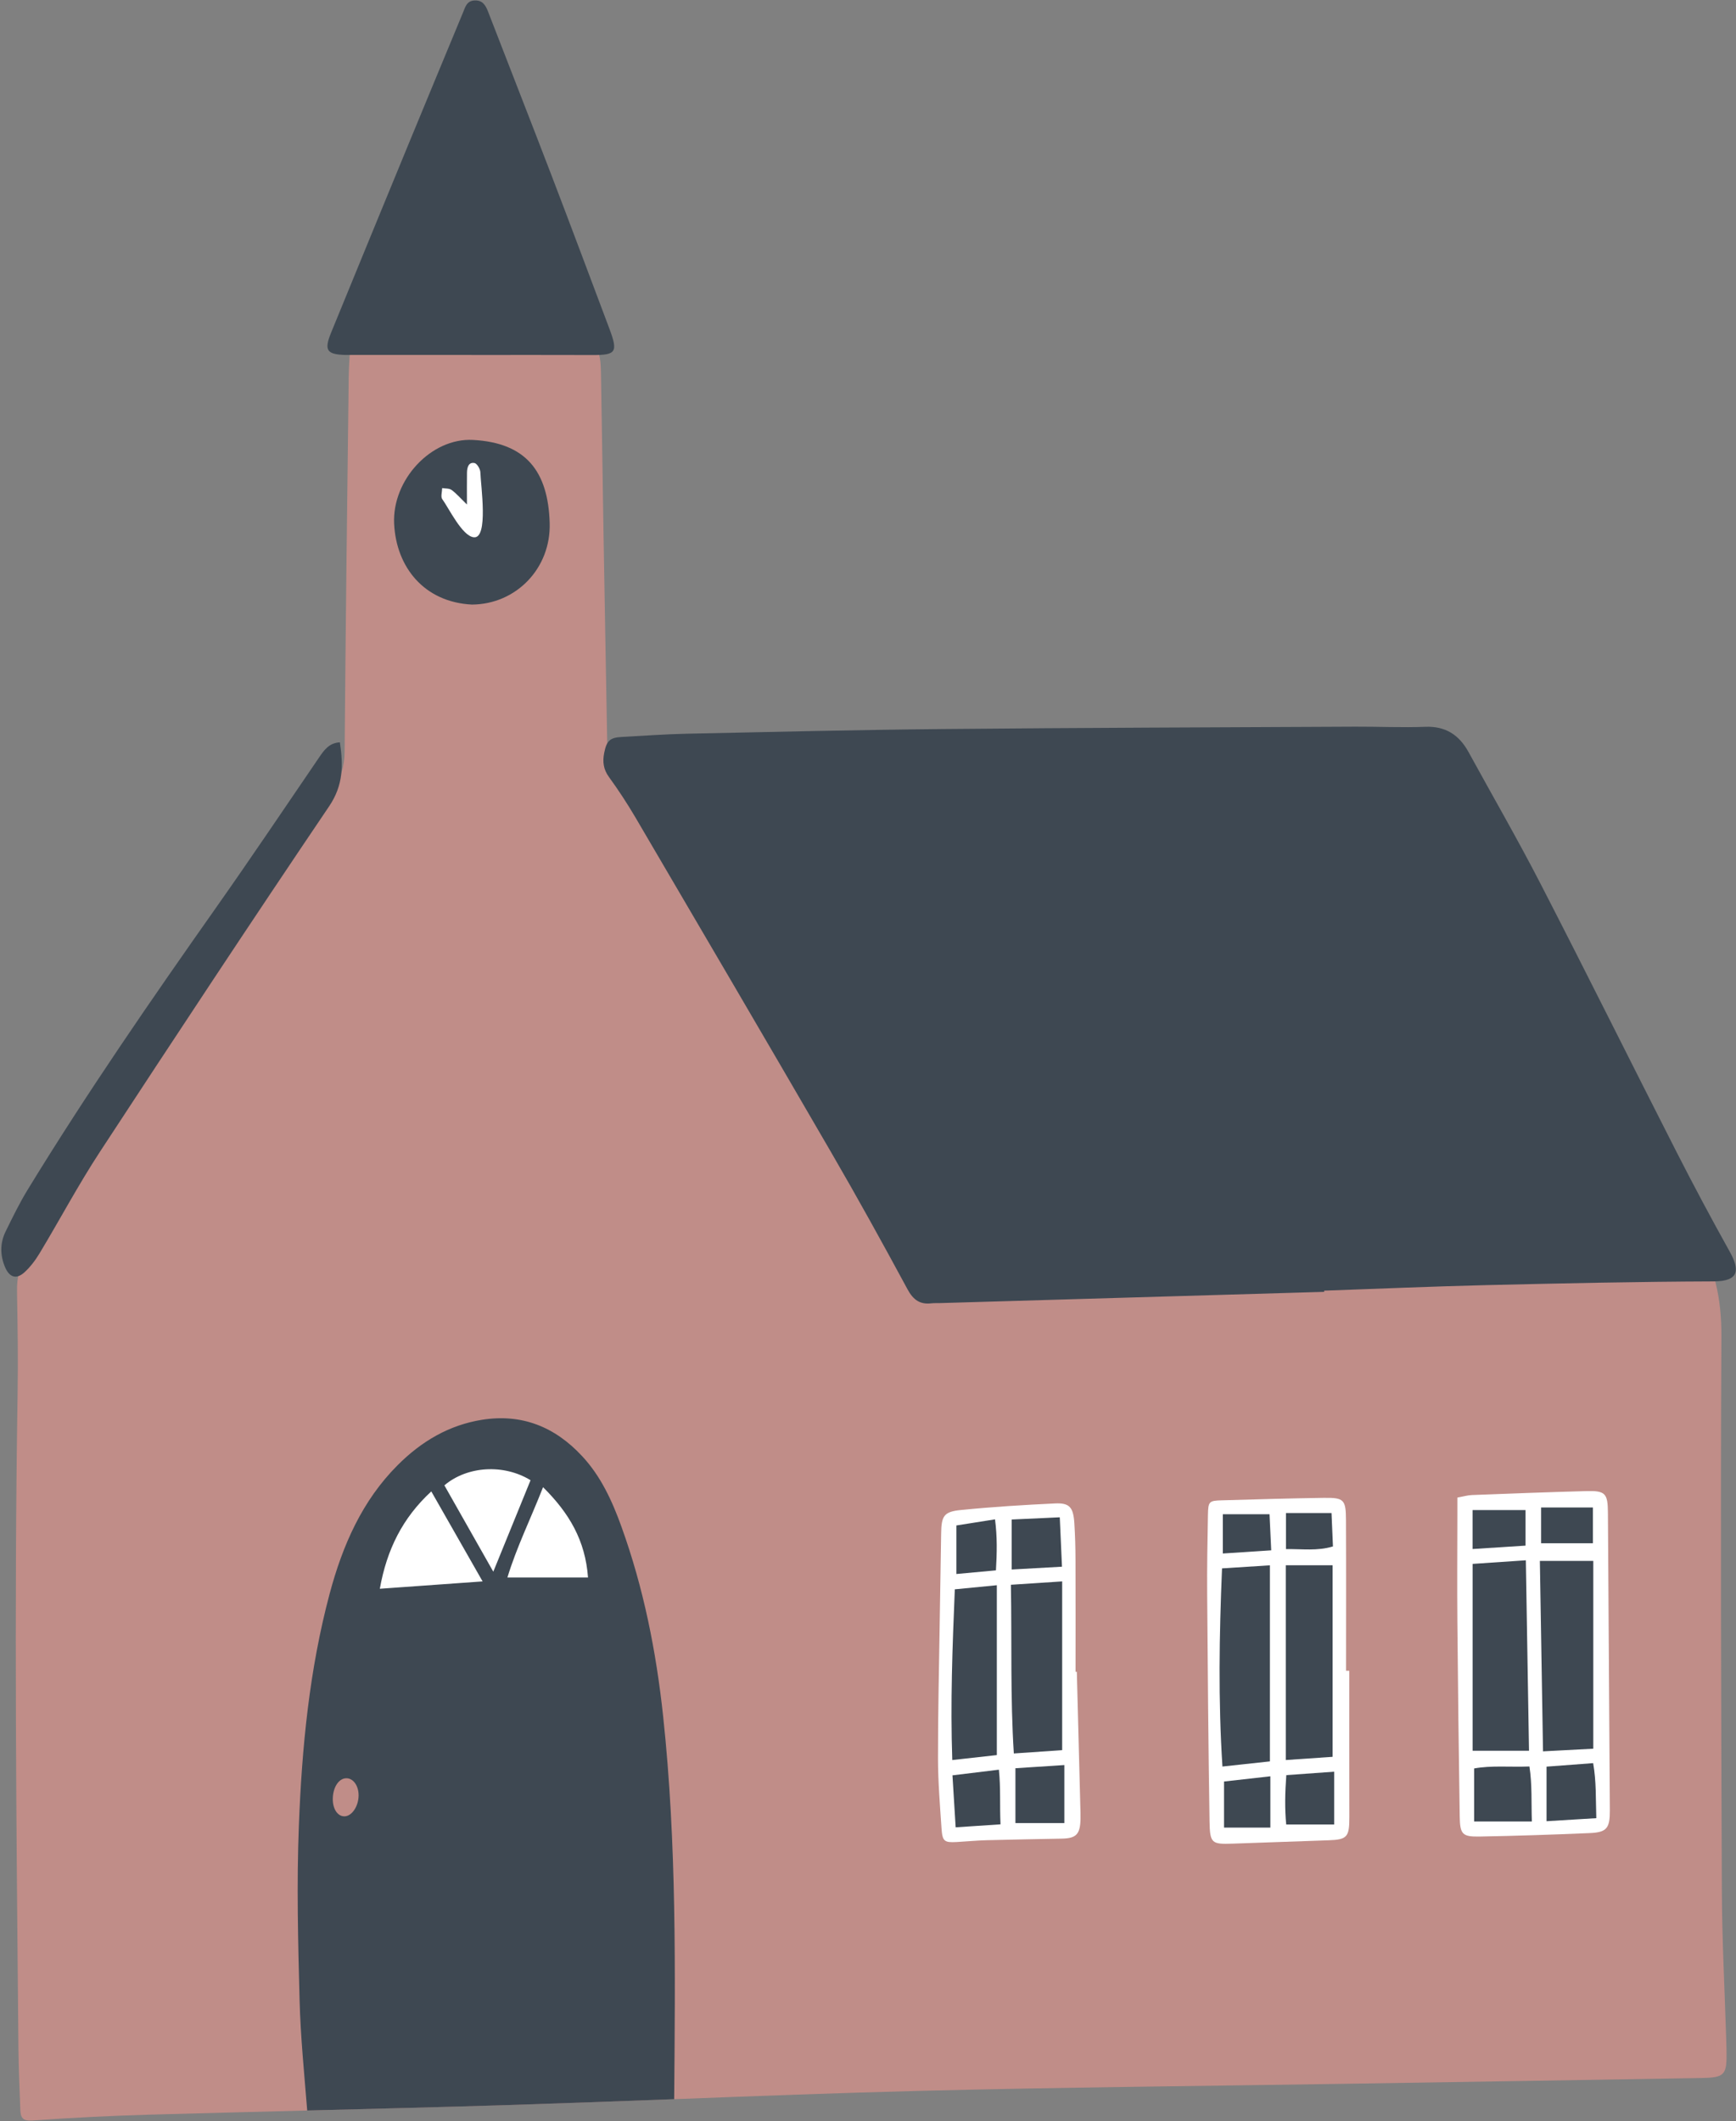 <?xml version="1.0" encoding="UTF-8" standalone="no"?><svg xmlns="http://www.w3.org/2000/svg" xmlns:xlink="http://www.w3.org/1999/xlink" fill="#000000" height="481.2" preserveAspectRatio="xMidYMid meet" version="1" viewBox="-0.3 -0.1 393.9 481.2" width="393.9" zoomAndPan="magnify"><rect x="-0.3" y="-0.1" width="393.9" height="481.2" fill="#808080" stroke="none"/><defs><clipPath id="a"><path d="M 136 164 L 393.57 164 L 393.57 296 L 136 296 Z M 136 164"/></clipPath></defs><g><g id="change1_1"><path d="M 385.621 471.34 C 358.414 471.809 331.191 472.227 303.969 472.66 C 272.242 473.164 240.504 473.441 208.777 474.242 C 190.074 474.711 171.371 475.426 152.672 476.137 C 140.062 476.605 127.438 477.074 114.816 477.477 C 99.684 477.945 84.555 478.324 69.406 478.707 C 57.465 479.023 45.535 479.316 33.594 479.648 C 24.707 479.906 15.824 480.359 6.953 480.984 C 4.828 481.125 4.363 480.273 4.312 478.52 C 4.145 473.789 3.914 469.062 3.879 464.336 C 3.414 414.875 2.898 365.398 3.695 315.938 C 3.828 308.293 3.695 300.645 3.562 293.016 C 3.496 289.906 4.027 287.352 5.84 284.586 C 15.574 269.676 24.992 254.539 34.492 239.473 C 47.43 218.93 60.336 198.387 75.02 179.148 C 77.062 176.488 77.859 173.777 77.895 170.406 C 78.125 142.062 78.473 113.719 78.824 85.371 C 78.855 82.645 79.105 79.914 79.27 76.926 C 81.863 76.719 83.957 76.477 86.047 76.387 C 92.426 76.109 98.805 75.555 105.148 75.711 C 113.371 75.902 121.594 76.441 129.781 77.238 C 135.297 77.797 135.961 78.871 136.059 84.68 C 136.277 96.477 136.426 108.297 136.625 120.113 C 136.906 137.059 137.223 154.004 137.523 170.945 C 137.539 171.484 137.637 172.023 137.738 172.824 C 138.684 172.945 139.566 173.137 140.445 173.152 C 171.789 173.344 203.113 172.945 234.441 171.52 C 256.051 170.547 277.691 169.766 299.316 169.086 C 306.742 168.844 314.184 169.156 321.625 169.242 C 322.52 169.262 323.434 169.504 323.816 169.574 C 325.527 172.875 326.988 175.797 328.535 178.664 C 338.684 197.555 348.73 216.496 359.047 235.266 C 367.051 249.848 375.391 264.199 383.578 278.66 C 383.859 279.148 384.094 279.633 384.391 280.102 C 388.742 287.035 390.32 294.527 390.289 302.922 C 390.074 344.891 390.223 386.859 390.387 428.832 C 390.438 439.938 391.02 451.043 391.367 462.148 C 391.402 463.121 391.434 464.094 391.449 465.066 C 391.551 470.695 391.102 471.254 385.621 471.34" fill="#c08d88"/></g><g clip-path="url(#a)" id="change2_1"><path d="M 300.156 292.98 C 271.102 293.828 242.047 294.68 212.992 295.531 C 212.328 295.551 211.66 295.512 211.004 295.586 C 208.473 295.875 206.938 294.844 205.625 292.414 C 200.016 282.02 194.297 271.68 188.375 261.477 C 173.637 236.078 158.781 210.758 143.93 185.434 C 142.055 182.242 140.023 179.141 137.859 176.16 C 136.59 174.422 136.402 172.668 136.793 170.699 C 137.344 167.93 138.121 167.23 140.793 167.09 C 145.695 166.828 150.598 166.465 155.504 166.359 C 174.867 165.949 194.234 165.48 213.605 165.297 C 244.797 165.004 275.988 164.914 307.18 164.762 C 312.488 164.734 317.805 165 323.105 164.793 C 327.617 164.617 330.738 166.551 332.914 170.523 C 338.391 180.52 344.094 190.391 349.316 200.527 C 359.707 220.688 369.797 241.016 380.098 261.227 C 383.969 268.82 387.984 276.34 392.129 283.773 C 394.402 287.852 394.527 290.59 388.516 290.609 C 371.395 290.672 354.273 291.043 337.156 291.449 C 324.816 291.742 312.484 292.281 300.148 292.711 C 300.148 292.801 300.152 292.891 300.156 292.98" fill="#3e4852"/></g><g id="change2_2"><path d="M 106.66 80.422 C 97.902 80.422 89.141 80.422 80.379 80.422 C 79.582 80.422 78.785 80.441 77.992 80.422 C 73.84 80.309 73.203 79.352 74.816 75.395 C 80.715 60.98 86.637 46.57 92.57 32.172 C 96.613 22.355 100.695 12.559 104.754 2.754 C 105.273 1.492 105.59 0.117 107.324 0.008 C 109.164 -0.105 109.863 1.035 110.453 2.566 C 115.227 14.918 120.07 27.238 124.809 39.605 C 129.246 51.195 133.594 62.828 137.965 74.453 C 139.973 79.797 139.5 80.465 134.137 80.445 C 124.977 80.41 115.82 80.434 106.66 80.434 C 106.66 80.43 106.66 80.426 106.66 80.422" fill="#3e4852"/></g><g id="change2_3"><path d="M 76.82 168.312 C 77.598 173.527 77.602 178.059 74.379 182.824 C 56.832 208.781 39.566 234.945 22.395 261.176 C 17.527 268.605 13.324 276.516 8.73 284.152 C 7.762 285.766 6.59 287.34 5.219 288.574 C 3.402 290.207 1.832 289.711 0.84 287.359 C -0.289 284.691 -0.312 281.918 0.969 279.301 C 2.543 276.098 4.109 272.867 5.961 269.836 C 19.41 247.836 34.02 226.684 48.828 205.668 C 56.699 194.492 64.332 183.133 72.043 171.832 C 73.215 170.113 74.344 168.441 76.82 168.312" fill="#3e4852"/></g><g id="change2_4"><path d="M 362.32 413.777 C 353.094 415.195 344.391 415.785 335.629 415.52 C 333.676 415.461 332.66 414.648 332.527 412.609 C 332.414 410.812 332.168 409.016 332.16 407.219 C 332.098 386.664 332.043 366.109 332.047 345.555 C 332.047 341.121 332.613 340.641 336.922 340.523 C 343.816 340.336 350.715 340.16 357.613 339.984 C 358.273 339.969 358.941 339.949 359.602 339.996 C 362.387 340.195 362.762 340.543 362.793 343.492 C 362.852 349.324 362.852 355.16 362.832 360.992 C 362.777 376.547 362.711 392.102 362.621 407.656 C 362.609 409.574 362.438 411.492 362.32 413.777" fill="#3e4852"/></g><g id="change3_1"><path d="M 349.375 350.02 C 353.461 350.02 357.316 350.02 361.129 350.02 C 361.129 346.965 361.129 344.398 361.129 341.898 C 357.078 341.898 353.32 341.898 349.375 341.898 C 349.375 344.887 349.375 347.457 349.375 350.02 Z M 345.84 342.492 C 341.699 342.492 337.836 342.492 333.828 342.492 C 333.828 345.551 333.828 348.219 333.828 351.324 C 337.973 351.059 341.82 350.812 345.84 350.555 C 345.84 347.652 345.84 345.219 345.84 342.492 Z M 350.613 413.074 C 354.523 412.836 358.023 412.621 361.902 412.387 C 361.762 408.012 361.926 404.09 361.188 399.902 C 357.348 400.191 353.867 400.453 350.613 400.695 C 350.613 405.02 350.613 408.836 350.613 413.074 Z M 347.281 413.133 C 347.133 408.715 347.367 404.777 346.73 400.66 C 342.219 400.828 338.062 400.391 334.18 401.109 C 334.18 405.418 334.18 409.195 334.18 413.133 C 338.664 413.133 342.703 413.133 347.281 413.133 Z M 361.219 396.625 C 361.219 382.062 361.219 368.004 361.219 354.02 C 357.086 354.02 353.219 354.02 349.098 354.02 C 349.34 368.594 349.57 382.676 349.812 397.227 C 353.898 397.012 357.422 396.824 361.219 396.625 Z M 345.914 353.883 C 341.426 354.188 337.66 354.441 333.836 354.699 C 333.836 369.141 333.836 383.07 333.836 397.086 C 338.309 397.086 342.449 397.086 346.633 397.086 C 346.395 382.629 346.16 368.551 345.914 353.883 Z M 330.379 339.652 C 331.684 339.422 332.688 339.117 333.703 339.078 C 342.328 338.746 350.953 338.422 359.578 338.184 C 363.945 338.062 364.508 338.672 364.539 343.074 C 364.691 365.586 364.84 388.098 364.973 410.609 C 364.996 414.672 364.273 415.602 360.43 415.766 C 352.074 416.121 343.715 416.41 335.355 416.555 C 331.488 416.617 330.973 416.027 330.91 411.957 C 330.68 397.23 330.508 382.508 330.379 367.781 C 330.309 359.719 330.371 351.66 330.379 343.598 C 330.379 342.375 330.379 341.148 330.379 339.652" fill="#ffffff"/></g><g id="change2_5"><path d="M 304.008 379.559 C 303.801 390.395 303.613 401.23 303.371 412.062 C 303.27 416.668 303.184 416.754 298.883 416.859 C 292.777 417.008 286.672 417.16 280.562 417.148 C 275.664 417.137 274.73 416.125 274.766 411 C 274.914 389.602 275.102 368.203 275.309 346.809 C 275.348 342.621 275.742 342.348 279.652 342.242 C 286.152 342.074 292.652 341.848 299.148 341.559 C 303.125 341.387 303.777 341.859 303.801 346.203 C 303.863 357.32 303.82 368.438 303.82 379.555 C 303.883 379.555 303.945 379.555 304.008 379.559" fill="#3e4852"/></g><g id="change3_2"><path d="M 291.488 343.16 C 291.488 346.141 291.488 348.676 291.488 351.348 C 295.191 351.281 298.574 351.82 302.148 350.738 C 302.039 348.141 301.934 345.719 301.824 343.16 C 298.219 343.16 294.961 343.16 291.488 343.16 Z M 277.164 343.438 C 277.164 346.66 277.164 349.328 277.164 352.34 C 280.941 352.094 284.398 351.867 288.141 351.621 C 287.992 348.473 287.875 345.93 287.758 343.438 C 284.086 343.438 280.84 343.438 277.164 343.438 Z M 287.945 414.523 C 287.945 410.41 287.945 406.887 287.945 402.887 C 284.207 403.309 280.758 403.695 277.43 404.07 C 277.43 407.891 277.43 411.238 277.43 414.523 C 281.109 414.523 284.359 414.523 287.945 414.523 Z M 302.43 401.84 C 298.453 402.125 295.066 402.367 291.566 402.621 C 291.262 406.684 291.199 410.328 291.543 413.816 C 295.539 413.816 299.039 413.816 302.43 413.816 C 302.43 409.688 302.43 405.98 302.43 401.84 Z M 291.445 399.195 C 295.344 398.926 298.734 398.695 302.066 398.469 C 302.066 383.645 302.066 369.285 302.066 355.004 C 298.32 355.004 294.949 355.004 291.445 355.004 C 291.445 369.75 291.445 384.129 291.445 399.195 Z M 276.98 355.715 C 276.348 370.953 276.102 385.613 277.074 400.672 C 280.785 400.27 284.27 399.891 287.84 399.504 C 287.84 384.57 287.84 369.953 287.84 355.023 C 284.121 355.258 280.73 355.477 276.98 355.715 Z M 305.859 378.938 C 305.859 390.035 305.848 401.133 305.867 412.23 C 305.875 416.668 305.355 417.258 301.133 417.402 C 293.848 417.648 286.562 417.926 279.277 418.168 C 274.66 418.32 274.227 418.094 274.148 413.145 C 273.875 395.949 273.734 378.754 273.609 361.555 C 273.562 355.59 273.668 349.621 273.781 343.656 C 273.844 340.52 274.012 340.363 276.93 340.277 C 284.613 340.055 292.297 339.828 299.98 339.719 C 304.664 339.648 305.082 340.078 305.102 344.812 C 305.152 356.188 305.117 367.562 305.117 378.938 C 305.367 378.938 305.613 378.938 305.859 378.938" fill="#ffffff"/></g><g id="change2_6"><path d="M 243.555 383.117 C 243.555 389.648 243.559 399.914 243.555 410.18 C 243.551 414.656 242.883 415.664 238.609 415.91 C 232 416.285 225.371 416.406 218.746 416.48 C 216.09 416.508 215.57 415.875 215.23 413.066 C 215.031 411.422 214.949 409.746 214.949 408.086 C 214.949 389.223 214.973 370.355 214.992 351.492 C 214.992 351.215 215.012 350.938 215.02 350.66 C 215.238 344.438 215.41 344.227 221.422 343.891 C 226.848 343.59 232.273 343.289 237.703 343.113 C 241.676 342.98 242.355 343.637 242.496 347.773 C 242.859 358.309 243.137 368.844 243.555 383.117" fill="#3e4852"/></g><g id="change3_3"><path d="M 216.703 345.98 C 216.703 350.008 216.703 353.391 216.703 356.992 C 219.844 356.703 222.684 356.441 225.68 356.164 C 225.91 352.207 225.996 348.59 225.469 344.594 C 222.348 345.086 219.664 345.512 216.703 345.98 Z M 240.664 355.336 C 240.488 351.379 240.336 347.977 240.164 344.129 C 236.281 344.309 232.785 344.469 229.25 344.629 C 229.25 348.59 229.25 352.117 229.25 355.973 C 233.074 355.758 236.598 355.562 240.664 355.336 Z M 216.539 414.465 C 220.176 414.223 223.273 414.016 226.719 413.781 C 226.516 409.512 226.785 405.598 226.348 401.387 C 222.648 401.84 219.43 402.23 215.816 402.668 C 216.059 406.645 216.281 410.285 216.539 414.465 Z M 230.102 401.055 C 230.102 405.727 230.102 409.645 230.102 413.496 C 234.102 413.496 237.727 413.496 241.199 413.496 C 241.199 409.004 241.199 404.844 241.199 400.336 C 237.172 400.598 233.66 400.824 230.102 401.055 Z M 225.883 398.074 C 225.883 385.008 225.883 372.469 225.883 359.539 C 222.352 359.883 219.402 360.172 216.348 360.469 C 215.805 373.57 215.328 386.137 215.773 399.199 C 219.391 398.797 222.641 398.438 225.883 398.074 Z M 240.707 396.957 C 240.707 384.105 240.707 371.602 240.707 358.672 C 236.574 358.941 232.953 359.18 229.074 359.434 C 229.305 372.465 228.93 384.992 229.738 397.707 C 233.766 397.43 237.273 397.191 240.707 396.957 Z M 244.035 379.188 C 244.301 389.32 244.562 399.457 244.82 409.59 C 244.848 410.562 244.895 411.535 244.871 412.508 C 244.801 416.031 243.93 416.957 240.652 417.027 C 234.949 417.148 229.242 417.23 223.539 417.387 C 221.285 417.449 219.035 417.672 216.785 417.797 C 213.961 417.953 213.531 417.66 213.332 414.688 C 212.977 409.422 212.543 404.152 212.531 398.883 C 212.516 388.746 212.766 378.609 212.914 368.473 C 213.02 361.598 213.148 354.727 213.246 347.852 C 213.301 343.855 213.824 342.863 217.676 342.48 C 224.797 341.766 231.945 341.32 239.094 340.984 C 242.391 340.828 243.238 341.863 243.469 345.445 C 243.645 348.215 243.723 350.996 243.73 353.77 C 243.766 362.242 243.742 370.711 243.742 379.184 C 243.844 379.184 243.941 379.188 244.035 379.188" fill="#ffffff"/></g><g id="change2_7"><path d="M 106.789 137.059 C 95.953 136.52 89.602 128.578 89.129 118.73 C 88.648 108.77 97.527 99.203 107.012 99.707 C 119.074 100.348 124.07 106.852 124.422 118.535 C 124.734 128.871 116.777 136.996 106.789 137.059" fill="#3e4852"/></g><g id="change3_4"><path d="M 105.652 114.359 C 105.652 111.48 105.625 109.297 105.66 107.113 C 105.68 105.934 106.023 104.688 107.367 104.949 C 107.938 105.059 108.676 106.309 108.695 107.059 C 108.781 110.031 110.586 122.172 107.195 121.793 C 104.539 121.496 101.531 115.156 100.047 113.137 C 99.656 112.609 100.016 111.48 100.031 110.629 C 100.754 110.754 101.613 110.66 102.16 111.055 C 103.211 111.809 104.086 112.84 105.652 114.359" fill="#ffffff"/></g><g id="change2_8"><path d="M 152.672 476.137 C 140.062 476.605 127.438 477.074 114.816 477.477 C 99.684 477.945 84.555 478.324 69.406 478.707 C 68.742 470.383 67.895 462.023 67.676 453.684 C 67.328 440.492 66.996 427.285 67.512 414.113 C 68.191 396.352 69.902 378.66 74.504 361.438 C 77.445 350.453 81.895 340.32 89.934 332.293 C 95.332 326.887 101.578 323.203 109.07 322.004 C 118.055 320.578 125.562 323.551 131.773 330.242 C 136.027 334.793 138.617 340.441 140.727 346.316 C 145.727 360.168 148.586 374.539 150.16 389.207 C 153.27 418.109 152.902 447.133 152.672 476.137" fill="#3e4852"/></g><g id="change3_5"><path d="M 113.625 360.715 C 104.219 361.23 96.668 361.664 89.113 362.051 C 84.789 362.273 84.27 361.648 84.738 357.09 C 85.996 344.871 96.203 333.312 107.402 331.836 C 115.02 330.832 121.633 333.355 126.555 339.652 C 130.223 344.34 132.559 349.781 133.527 355.805 C 134.246 360.27 133.895 360.707 129.688 360.715 C 123.719 360.723 117.742 360.715 113.625 360.715" fill="#ffffff"/></g><g id="change2_9"><path d="M 122.922 337.297 C 128.852 343.172 132.508 349.375 133.121 357.785 L 114.832 357.785 C 116.91 350.938 120.047 344.613 122.922 337.297 Z M 100.531 336.879 C 105.73 332.465 114.035 331.996 120.082 335.715 C 117.426 342.25 114.734 348.82 111.629 356.465 C 107.609 349.359 104.055 343.086 100.531 336.879 Z M 97.559 338.254 C 101.445 345.066 105.164 351.602 109.203 358.672 C 101.164 359.246 93.738 359.785 85.883 360.34 C 87.477 351.441 91.016 344.301 97.559 338.254 Z M 135.547 352.227 C 134.449 347.41 132.156 343.188 129.219 339.363 C 120.48 328.016 106.031 326.574 95.348 335.961 C 88.441 342.008 84.637 349.949 82.859 359.055 C 82.211 362.391 83.355 363.715 86.613 363.68 C 87.41 363.68 88.207 363.504 89.004 363.453 C 100.25 362.652 111.492 361.871 122.738 361.07 C 122.738 361.121 122.758 361.176 122.758 361.227 C 125.945 361.227 129.117 361.297 132.305 361.191 C 135.246 361.105 136.129 360.184 136.129 357.16 C 136.129 355.512 135.91 353.824 135.547 352.227" fill="#3e4852"/></g><g id="change1_2"><path d="M 81.066 407.277 C 81.031 409.668 79.605 411.836 77.984 411.961 C 76.324 412.086 75.117 410.266 75.215 407.785 C 75.32 405.172 76.699 403.246 78.406 403.332 C 79.941 403.41 81.094 405.125 81.066 407.277" fill="#c08d88"/></g></g></svg>